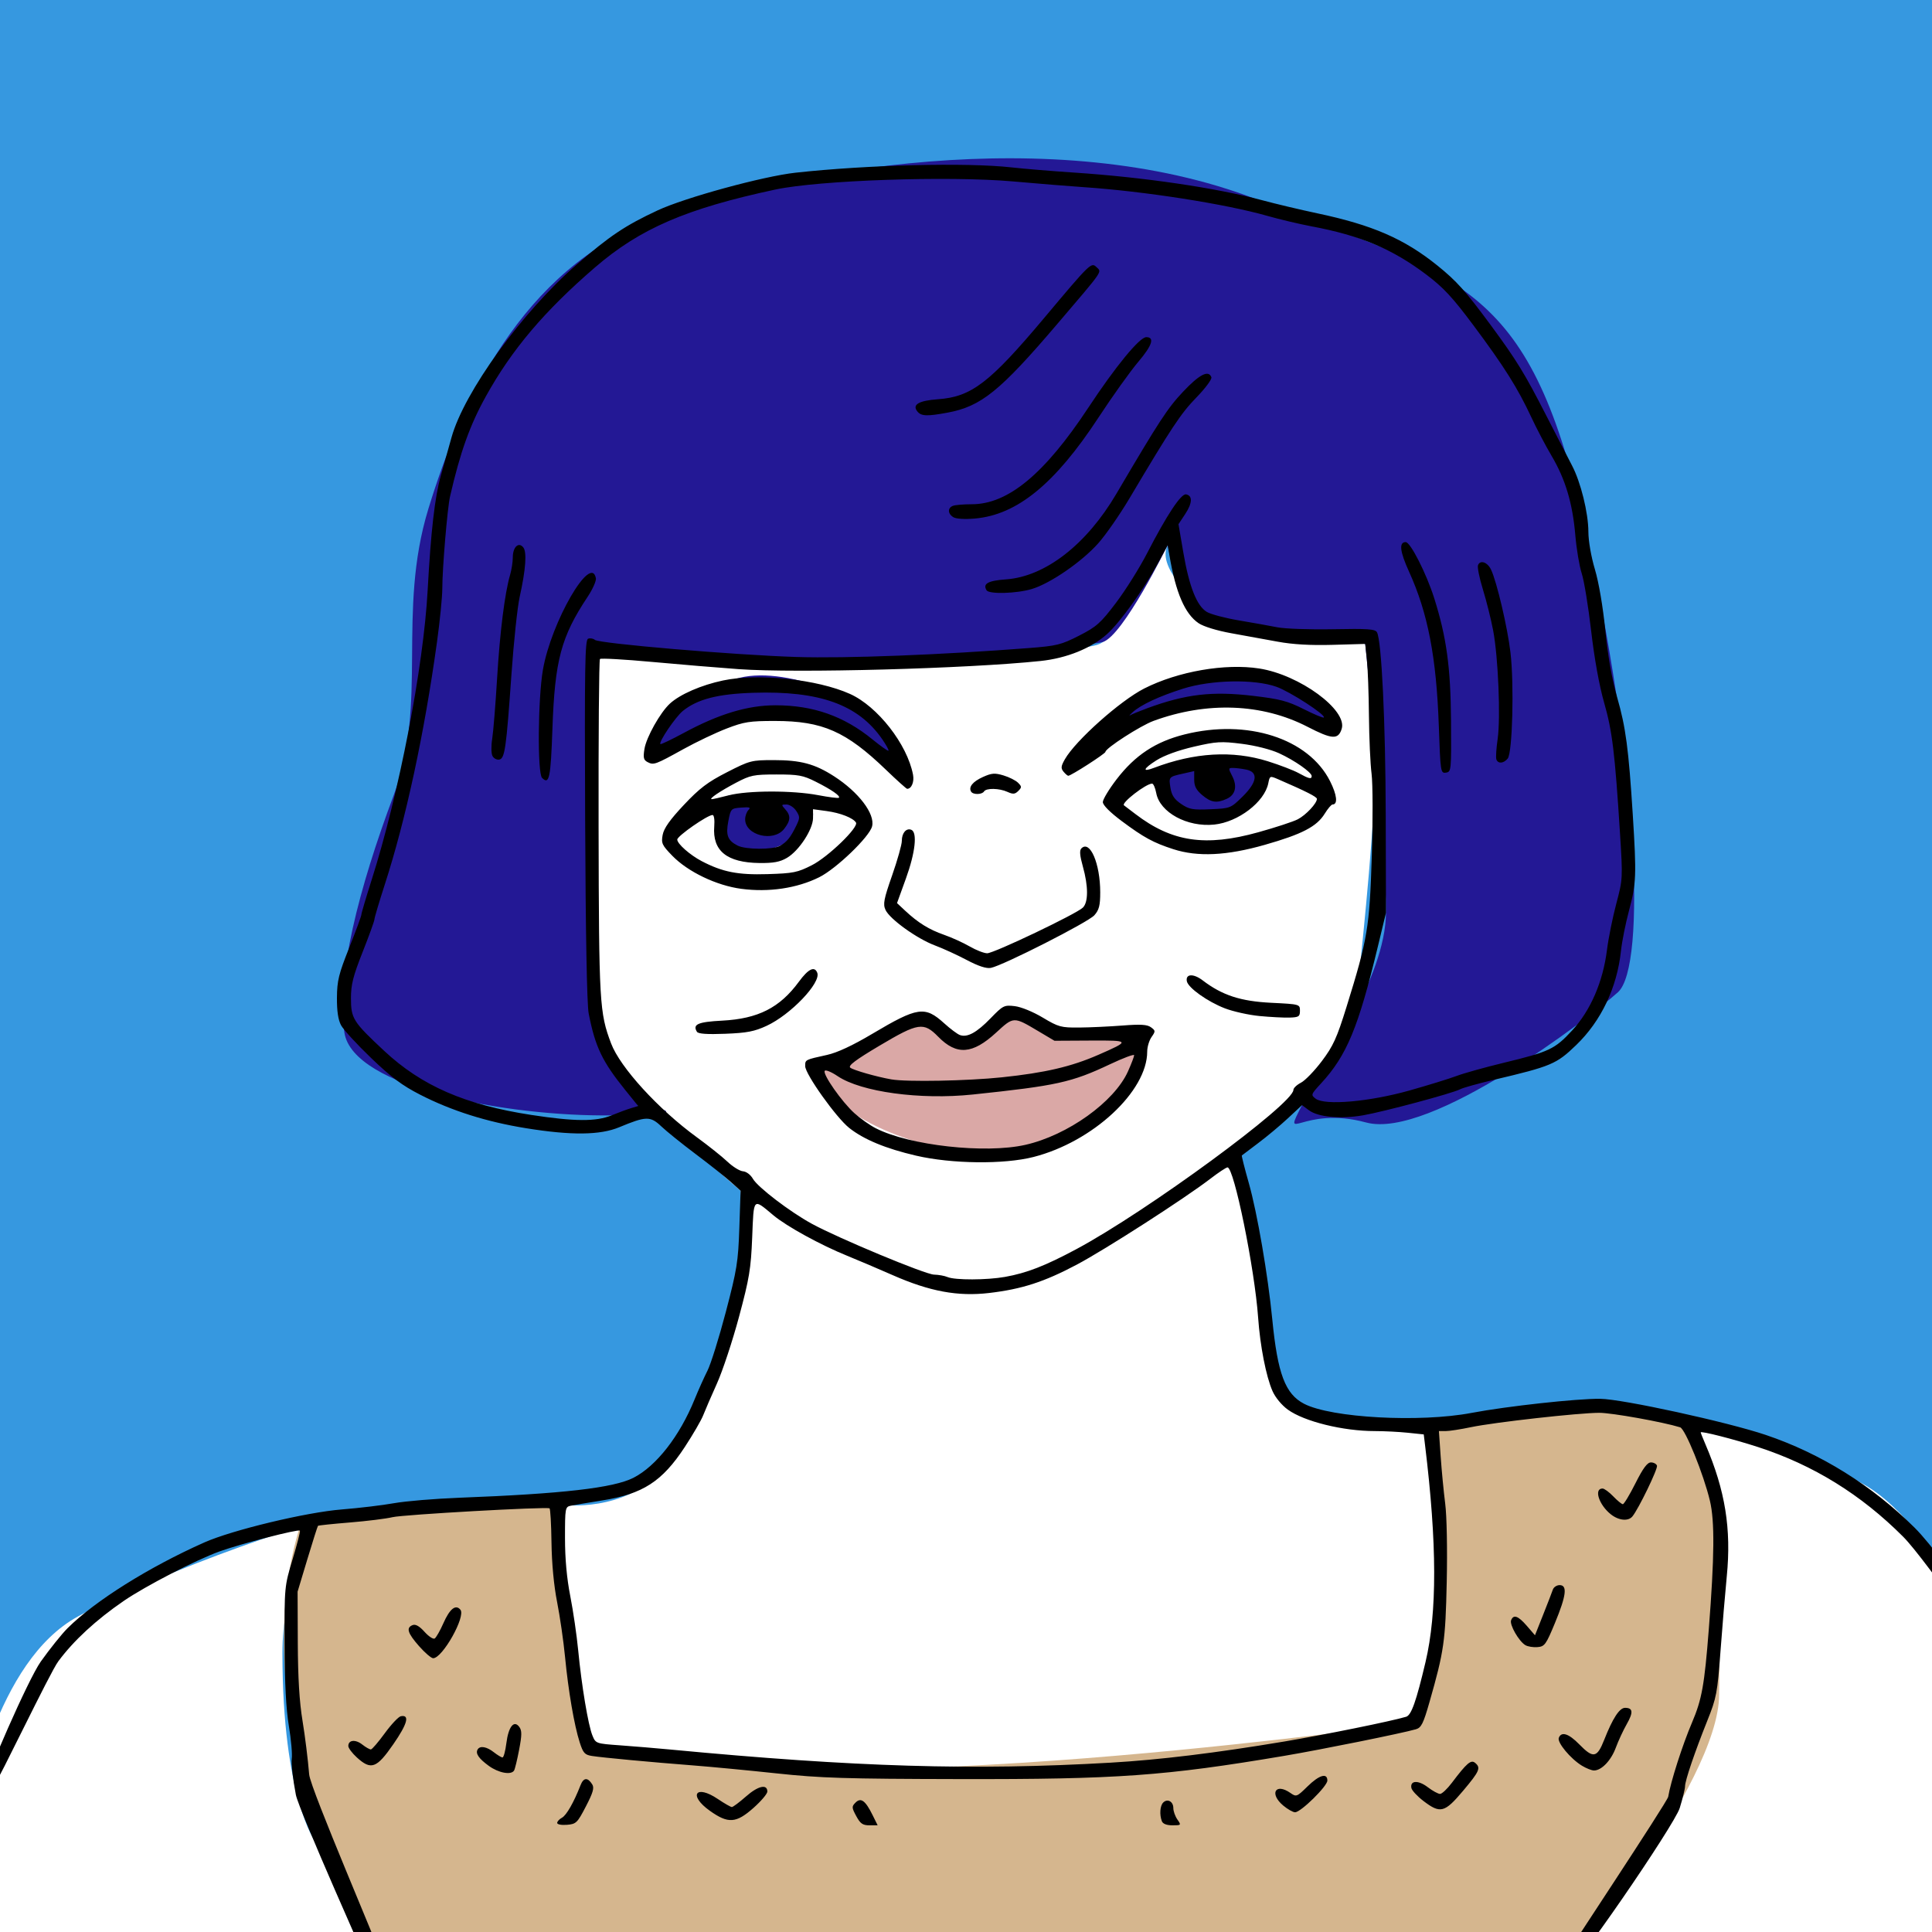 <?xml version="1.0" encoding="UTF-8" standalone="no"?>
<svg
   xmlns:dc="http://purl.org/dc/elements/1.1/"
   xmlns:cc="http://creativecommons.org/ns#"
   xmlns:rdf="http://www.w3.org/1999/02/22-rdf-syntax-ns#"
   xmlns:svg="http://www.w3.org/2000/svg"
   xmlns="http://www.w3.org/2000/svg"
   version="1.1"
   id="svg2"
   width="740"
   height="740"
   viewBox="0 0 740 740">
  <defs
     id="defs6" />
  <rect
     style="fill:#3698e0;fill-opacity:1;stroke:none;stroke-width:37.795;stroke-linecap:square;stroke-miterlimit:4;stroke-dasharray:none;stroke-opacity:1"
     id="rect4557"
     width="801.144"
     height="841.907"
     x="-18.814"
     y="-36.059" />
  <rect
     style="fill:#bdb0d3;fill-opacity:1;stroke:none;stroke-width:37.795;stroke-linecap:square;stroke-miterlimit:4;stroke-dasharray:none;stroke-opacity:1"
     id="rect4500"
     width="89.797"
     height="77.602"
     x="876.625"
     y="44.908" />
  <rect
     style="fill:#afbcd0;fill-opacity:1;stroke:none;stroke-width:37.795;stroke-linecap:square;stroke-miterlimit:4;stroke-dasharray:none;stroke-opacity:1"
     id="rect4500-9"
     width="89.797"
     height="77.602"
     x="876.625"
     y="141.198" />
  <rect
     style="fill:#b5c5a5;fill-opacity:1;stroke:none;stroke-width:37.795;stroke-linecap:square;stroke-miterlimit:4;stroke-dasharray:none;stroke-opacity:1"
     id="rect4500-3"
     width="89.797"
     height="77.602"
     x="876.625"
     y="237.488" />
  <rect
     style="fill:#d8c88e;fill-opacity:1;stroke:none;stroke-width:37.795;stroke-linecap:square;stroke-miterlimit:4;stroke-dasharray:none;stroke-opacity:1"
     id="rect4500-94"
     width="89.797"
     height="77.602"
     x="876.625"
     y="333.777" />
  <rect
     style="fill:#d5b68e;fill-opacity:1;stroke:none;stroke-width:37.795;stroke-linecap:square;stroke-miterlimit:4;stroke-dasharray:none;stroke-opacity:1"
     id="rect4500-8"
     width="89.797"
     height="77.602"
     x="876.625"
     y="430.067" />
  <rect
     style="fill:#daa8a6;fill-opacity:1;stroke:none;stroke-width:37.795;stroke-linecap:square;stroke-miterlimit:4;stroke-dasharray:none;stroke-opacity:1"
     id="rect4500-33"
     width="89.797"
     height="77.602"
     x="876.625"
     y="526.357" />
  <rect
     style="fill:#3698e0;fill-opacity:1;stroke:none;stroke-width:37.795;stroke-linecap:square;stroke-miterlimit:4;stroke-dasharray:none;stroke-opacity:1"
     id="rect4500-33-4"
     width="89.797"
     height="77.602"
     x="876.625"
     y="622.647" />
  <rect
     style="fill:#231895;fill-opacity:1;stroke:none;stroke-width:37.795;stroke-linecap:square;stroke-miterlimit:4;stroke-dasharray:none;stroke-opacity:1"
     id="rect4500-33-4-9"
     width="89.797"
     height="77.602"
     x="876.625"
     y="718.937" />
  <rect
     style="fill:#3698e0;fill-opacity:1;stroke:none;stroke-width:27.32;stroke-linecap:square;stroke-miterlimit:4;stroke-dasharray:none;stroke-opacity:1"
     id="rect4557-3"
     width="418.602"
     height="841.907"
     x="-18.814"
     y="-36.059" />
  <path
     id="path4512"
     d="m 226.154,244.8 1.109,148.552 9.977,17.738 c 0,0 16.629,17.738 22.172,23.281 5.543,5.543 24.248,21.697 24.248,21.697 1.249,19.322 2.358,40.385 -7.619,65.883 -9.977,25.498 -9.977,31.041 -25.498,44.344 -15.52,13.303 -36.584,9.977 -36.584,9.977 -3.326,23.281 12.195,93.122 12.195,93.122 0,0 131.923,12.195 152.987,12.195 21.063,0 149.661,-11.086 162.964,-21.063 8.869,-23.281 14.729,-93.964 9.027,-112.389 -23.439,-0.688 -57.806,-2.905 -61.132,-13.991 -3.326,-11.086 -16.629,-89.797 -16.629,-89.797 13.303,-12.195 45.453,-43.235 45.453,-52.104 0,-8.869 15.924,-129.361 4.082,-145.608 -16.276,-4.053 -51.751,-0.727 -59.512,-9.596 -7.76,-8.869 -20.271,-20.213 -16.142,-28.24 -3.813,0.525 -16.007,34.892 -27.093,38.217 -11.086,3.326 -144.118,18.846 -194.005,-2.217 z"
     style="opacity:1;fill:#ffffff;fill-opacity:1;stroke:none;stroke-width:6;stroke-linecap:butt;stroke-linejoin:miter;stroke-miterlimit:4;stroke-dasharray:none;stroke-dashoffset:0;stroke-opacity:1;paint-order:fill markers stroke" />
  <path
     id="path4514"
     d="m 226.154,244.8 c 0,0 1.109,148.552 1.109,148.552 0,0 17.162,30.277 17.162,30.277 0,0 30.012,3.08 -10.204,3.585 -40.216,0.505 -98.972,-10.581 -102.298,-31.645 -3.326,-21.063 5.543,-55.43 18.846,-90.905 13.303,-35.475 1.109,-69.842 13.303,-109.751 12.195,-39.91 35.475,-92.014 86.471,-110.86 50.996,-18.846 152.987,-37.692 230.589,-7.76 77.602,29.932 104.208,31.041 125.272,123.055 21.063,92.014 24.389,170.724 13.303,180.702 -11.086,9.977 -71.89,56.53 -96.448,49.887 -24.558,-6.643 -32.486,8.887 -24.558,-6.643 7.929,-15.529 31.99,-48.642 32.154,-73.658 0.164,-25.016 -7.949,-103 -7.949,-103 0,0 -45.1,-6.27 -58.403,-9.596 -13.303,-3.326 -17.251,-28.24 -17.251,-28.24 0,0 -17.116,34.892 -24.876,37.109 -7.76,2.217 -115.294,8.869 -139.684,8.869 -24.389,0 -56.539,-9.977 -56.539,-9.977 z"
     style="opacity:1;fill:#231895;fill-opacity:1;stroke:none;stroke-width:6;stroke-linecap:butt;stroke-linejoin:miter;stroke-miterlimit:4;stroke-dasharray:none;stroke-dashoffset:0;stroke-opacity:1;paint-order:fill markers stroke" />
  <path
     id="path4516"
     d="m 251.631,289.941 c 18.814,-6.271 29.788,-21.165 39.195,-18.03 9.407,3.136 26.426,-0.124 36.843,8.231 10.968,8.796 20.328,17.866 20.328,17.866 0,0 -5.042,-12.379 -12.489,-22.962 -2.352,-5.487 -35.275,-21.165 -54.089,-14.894 -18.814,6.271 -30.572,16.462 -29.788,29.788 z"
     style="opacity:1;fill:#231895;fill-opacity:1;stroke:none;stroke-width:6;stroke-linecap:butt;stroke-linejoin:miter;stroke-miterlimit:4;stroke-dasharray:none;stroke-dashoffset:0;stroke-opacity:1;paint-order:fill markers stroke" />
  <path
     id="path4518"
     d="m 416.25,287.197 c 5.487,-11.367 26.653,-22.341 31.356,-24.301 4.703,-1.96 17.638,-9.015 32.924,-4.703 15.286,4.311 29.788,10.975 30.964,18.422 1.176,7.447 -7.055,1.176 -12.934,-1.96 -5.879,-3.136 -18.465,-9.94 -38.803,-6.663 -20.338,3.277 -43.506,19.206 -43.506,19.206 z"
     style="opacity:1;fill:#231895;fill-opacity:1;stroke:none;stroke-width:6;stroke-linecap:butt;stroke-linejoin:miter;stroke-miterlimit:4;stroke-dasharray:none;stroke-dashoffset:0;stroke-opacity:1;paint-order:fill markers stroke" />
  <path
     id="path4520"
     d="m 279.068,304.636 c -1.364,10.006 -5.244,15.549 -1.364,18.875 3.88,3.326 11.55,4.249 21.018,0.462 9.468,-3.788 17.009,-12.344 9.913,-15.964 -7.096,-3.621 -29.567,-3.372 -29.567,-3.372 z"
     style="opacity:1;fill:#231895;fill-opacity:1;stroke:none;stroke-width:6;stroke-linecap:butt;stroke-linejoin:miter;stroke-miterlimit:4;stroke-dasharray:none;stroke-dashoffset:0;stroke-opacity:1;paint-order:fill markers stroke" />
  <path
     id="path4520-2"
     d="m 446.239,294.876 c -1.364,10.006 1.131,10.283 5.011,13.609 3.88,3.326 11.55,4.249 21.018,0.462 9.468,-3.788 17.009,-12.344 9.913,-15.964 -7.096,-3.621 -35.942,1.894 -35.942,1.894 z"
     style="opacity:1;fill:#231895;fill-opacity:1;stroke:none;stroke-width:6;stroke-linecap:butt;stroke-linejoin:miter;stroke-miterlimit:4;stroke-dasharray:none;stroke-dashoffset:0;stroke-opacity:1;paint-order:fill markers stroke" />
  <path
     id="path4537"
     d="m 311.992,409.093 c 10.191,-3.919 32.924,-17.246 37.627,-18.03 4.703,-0.784 19.206,7.839 19.206,7.839 0,0 15.678,-12.15 17.246,-12.15 1.568,0 13.326,7.055 15.286,7.839 1.96,0.784 37.627,3.528 37.627,3.528 0,0 -4.311,16.854 -9.015,22.733 -4.703,5.879 -23.125,21.557 -49.778,21.165 -26.653,-0.392 -62.32,-13.718 -68.199,-32.924 z"
     style="opacity:1;fill:#daa8a6;fill-opacity:1;stroke:none;stroke-width:6;stroke-linecap:butt;stroke-linejoin:miter;stroke-miterlimit:4;stroke-dasharray:none;stroke-dashoffset:0;stroke-opacity:1;paint-order:fill markers stroke" />
  <path
     id="path4539"
     d="m -17.246,711.678 c 6.271,-21.949 15.678,-75.254 47.034,-92.5 31.356,-17.246 98.771,-40.763 106.61,-39.195 7.839,1.568 -28.22,3.136 -28.22,53.305 0,55.052 12.542,72.119 12.542,72.119 l 28.22,54.873 -158.347,-3.136 z"
     style="opacity:1;fill:#ffffff;fill-opacity:1;stroke:none;stroke-width:6;stroke-linecap:butt;stroke-linejoin:miter;stroke-miterlimit:4;stroke-dasharray:none;stroke-dashoffset:0;stroke-opacity:1;paint-order:fill markers stroke" />
  <path
     id="path4539-3"
     d="m 776.059,671.736 c -6.271,-21.949 -31.356,-86.229 -62.712,-103.475 -31.356,-17.246 -75.254,-29.788 -83.093,-28.22 -7.839,1.568 28.22,3.136 28.22,53.305 0,55.052 -12.542,72.119 -12.542,72.119 l -42.331,89.364 174.025,-1.568 z"
     style="opacity:1;fill:#ffffff;fill-opacity:1;stroke:none;stroke-width:6;stroke-linecap:butt;stroke-linejoin:miter;stroke-miterlimit:4;stroke-dasharray:none;stroke-dashoffset:0;stroke-opacity:1;paint-order:fill markers stroke" />
  <path
     id="path4556"
     d="m 116.017,581.551 c -4.703,12.542 -9.407,36.059 -6.271,65.847 3.136,29.788 32.924,108.558 32.924,108.558 l 453.821,1.109 c 0,0 61.984,-73.608 61.984,-108.099 0,-34.492 4.703,-92.5 -10.975,-101.907 -15.678,-9.407 -92.5,-7.839 -98.771,1.568 3.136,18.814 6.271,105.042 -6.271,111.314 -28.22,3.136 -237.544,32.812 -318.263,7.839 -4.703,-14.11 -10.975,-92.5 -10.975,-92.5 z"
     style="opacity:1;fill:#d5b68e;fill-opacity:1;stroke:none;stroke-width:6;stroke-linecap:butt;stroke-linejoin:miter;stroke-miterlimit:4;stroke-dasharray:none;stroke-dashoffset:0;stroke-opacity:1;paint-order:fill markers stroke" />
  <path
     id="path4510"
     d="m 142.013,755.225 c 0,-0.247 -27.542,-61.838 -28.686,-67.766 -1.144,-5.928 -1.858,-12.139 -1.588,-13.801 0.271,-1.662 -0.22,-7.297 -1.09,-12.522 -1.087,-6.526 -1.604,-16.387 -1.649,-31.5 -0.066,-21.903 -0.052,-22.046 3.095,-32.492 1.739,-5.771 2.989,-10.665 2.779,-10.875 -0.661,-0.661 -22.608,5.019 -30.83,7.979 -8.906,3.207 -28.398,13.278 -36.636,18.93 -10.634,7.296 -19.164,15.168 -25.077,23.143 -3.285,4.43 -22.822,45.549 -24.733,47.782 l -3.475,4.06 v -3.669 c 0,-2.894 16.601,-41.187 21.511,-48.097 3.424,-4.819 8.036,-10.565 10.25,-12.77 10.488,-10.448 31.153,-23.403 52.375,-32.836 10.713,-4.762 39.001,-11.554 52.65,-12.641 6.6,-0.526 15.6,-1.602 20,-2.393 4.4,-0.79 15.65,-1.73 25,-2.088 39.546,-1.515 59.092,-3.754 66.706,-7.638 8.731,-4.454 17.706,-15.952 23.41,-29.989 1.431,-3.521 3.657,-8.485 4.947,-11.031 1.29,-2.546 4.457,-12.672 7.038,-22.502 4.258,-16.218 4.736,-19.195 5.172,-32.157 l 0.48,-14.284 -3.877,-3.468 c -2.132,-1.908 -8.152,-6.679 -13.377,-10.604 -5.225,-3.925 -11.141,-8.695 -13.147,-10.6 -4.162,-3.954 -5.829,-3.917 -16.073,0.355 -7.349,3.065 -18.38,3.177 -35.78,0.364 -15.085,-2.439 -28.437,-6.665 -40.423,-12.796 -6.958,-3.559 -11.104,-6.657 -18.825,-14.068 -5.446,-5.227 -10.634,-10.879 -11.53,-12.559 -1.108,-2.079 -1.611,-5.453 -1.573,-10.555 0.048,-6.513 0.667,-9.035 4.703,-19.162 2.556,-6.414 4.648,-12.094 4.648,-12.623 0,-0.528 1.774,-6.53 3.941,-13.338 10.447,-32.81 19.845,-81.387 21.451,-110.877 1.237,-22.718 2.742,-35.806 5.06,-44 1.323,-4.675 3.148,-11.2 4.056,-14.5 4.791,-17.405 27.061,-48.17 48.052,-66.382 12.602,-10.934 18.476,-14.863 30.887,-20.661 10.489,-4.9 40.38,-13.071 52.85,-14.447 27.321,-3.015 65.661,-3.958 82.703,-2.035 4.675,0.528 15.475,1.423 24,1.99 26.633,1.77 54.539,5.87 72,10.578 5.225,1.409 14.709,3.663 21.075,5.009 21.187,4.481 33.345,9.762 46.066,20.009 7.395,5.957 10.819,9.785 20.517,22.939 9.796,13.286 12.983,18.479 21.176,34.5 4.079,7.975 8.516,16.585 9.86,19.134 3.357,6.363 6.267,18.139 6.288,25.44 0.01,3.523 1.058,9.551 2.495,14.353 1.49,4.979 3.083,14.317 3.995,23.426 1,9.985 2.547,18.725 4.54,25.647 3.283,11.406 4.386,19.703 5.978,45 1.452,23.069 1.327,26.313 -1.41,36.5 -1.33,4.95 -2.728,11.925 -3.108,15.5 -1.497,14.106 -7.576,26.909 -17.165,36.147 -7.599,7.322 -9.456,8.104 -31.681,13.349 -5.981,1.412 -11.736,3.028 -12.79,3.592 -2.844,1.522 -29.287,8.611 -37.22,9.978 -8.578,1.478 -17.117,0.679 -20.65,-1.933 l -2.671,-1.974 -5.397,5.029 c -2.969,2.766 -8.097,7.048 -11.397,9.515 -3.3,2.468 -6.115,4.596 -6.255,4.731 -0.14,0.134 1.072,4.929 2.694,10.656 3.206,11.319 7.305,35.143 8.964,52.1 2.041,20.863 4.965,28.623 12.197,32.362 10.45,5.404 44.328,7.249 64.1,3.491 13.431,-2.553 40.416,-5.512 49.301,-5.406 8.519,0.101 48.586,8.841 63.398,13.83 21.053,7.09 40.726,19.347 57.032,35.534 12.208,12.119 44.569,60.375 44.145,67.509 l -0.306,5.154 -4.465,-8.295 c -3.495,-6.494 -35.129,-52.267 -43.769,-60.918 -16.155,-16.177 -34.38,-27.44 -55.535,-34.322 -9.312,-3.029 -22,-6.271 -22,-5.622 0,0.181 0.839,2.286 1.864,4.678 7.537,17.582 9.909,32.312 8.124,50.44 -0.624,6.333 -1.707,19.246 -2.408,28.696 -1.189,16.035 -1.525,17.808 -5.038,26.584 -4.856,12.128 -8.542,22.988 -8.542,25.167 0,0.946 -0.918,4.692 -2.04,8.325 -1.983,6.421 -41.721,64.614 -44.979,64.614 h -3.352 l 1.883,-3.694 c 1.036,-2.032 41.728,-63.303 42.042,-65.258 0.912,-5.672 5.47,-19.875 9.134,-28.466 3.748,-8.787 4.75,-14.357 6.404,-35.59 2.183,-28.016 2.301,-41.484 0.431,-49.33 -2.432,-10.207 -9.449,-27.514 -11.4,-28.118 -6.599,-2.043 -26.157,-5.552 -30.944,-5.552 -7.833,0 -40.301,3.632 -49.198,5.504 -3.912,0.823 -8.269,1.496 -9.684,1.496 h -2.572 l 0.675,9.75 c 0.371,5.362 1.152,13.475 1.734,18.027 0.611,4.774 0.859,17.472 0.586,30 -0.497,22.743 -1.04,26.533 -6.585,45.946 -2.378,8.324 -3.153,9.881 -5.214,10.48 -5.331,1.547 -36.308,7.805 -50.421,10.186 -45.669,7.705 -64.076,9.02 -124.5,8.9 -43.844,-0.087 -53.07,-0.375 -70,-2.188 -10.725,-1.148 -25.125,-2.522 -32,-3.053 -15.983,-1.235 -34.592,-2.974 -38.68,-3.614 -2.766,-0.433 -3.377,-1.113 -4.693,-5.216 -2.102,-6.555 -4.357,-19.698 -5.613,-32.718 -0.584,-6.05 -1.952,-15.5 -3.039,-21 -1.241,-6.272 -2.044,-14.772 -2.154,-22.801 -0.097,-7.041 -0.433,-12.939 -0.748,-13.108 -1.274,-0.684 -56.036,2.396 -60.144,3.382 -2.435,0.585 -9.784,1.499 -16.331,2.032 -6.547,0.533 -12.044,1.109 -12.215,1.28 -0.171,0.171 -1.998,5.915 -4.061,12.763 l -3.75,12.452 0.078,19.5 c 0.054,13.489 0.613,22.737 1.815,30 0.955,5.775 2.098,15.002 2.539,20.504 0.441,5.502 27.728,68.678 28.12,71.289 0.695,4.633 0.649,4.746 -1.902,4.746 -1.437,0 -2.614,-0.202 -2.614,-0.449 z m 283.394,-80.084 c 18.726,-1.083 40.277,-3.708 66.5,-8.102 15.424,-2.584 41.214,-7.824 46.685,-9.485 1.985,-0.603 3.853,-5.879 7.407,-20.918 4.487,-18.986 4.432,-45.346 -0.172,-83.112 l -0.501,-4.112 -6.106,-0.638 c -3.358,-0.351 -9.051,-0.638 -12.649,-0.638 -12.164,0 -27.028,-3.67 -33.319,-8.228 -2.332,-1.689 -4.788,-4.665 -5.852,-7.091 -2.468,-5.624 -4.738,-17.23 -5.513,-28.181 -1.331,-18.8 -9.223,-57.5 -11.726,-57.5 -0.497,0 -3.458,1.96 -6.579,4.356 -9.914,7.61 -40.287,27.14 -51.174,32.906 -12.494,6.616 -20.994,9.366 -33.52,10.843 -11.983,1.413 -22.769,-0.579 -36.95,-6.824 -5.516,-2.429 -13.405,-5.786 -17.53,-7.459 -10.115,-4.102 -23.101,-11.228 -28.153,-15.449 -7.931,-6.626 -7.523,-7.048 -8.148,8.41 -0.489,12.09 -1.089,15.704 -5.051,30.46 -2.473,9.209 -6.269,20.684 -8.437,25.5 -2.167,4.816 -4.544,10.311 -5.282,12.211 -0.738,1.9 -3.929,7.395 -7.092,12.213 -8.63,13.143 -16.046,17.936 -31.56,20.398 -5.378,0.853 -10.79,1.759 -12.027,2.013 -2.182,0.447 -2.25,0.822 -2.25,12.407 0,7.93 0.68,15.403 2.022,22.231 1.112,5.657 2.477,15.01 3.033,20.785 1.3,13.504 3.831,28.646 5.448,32.598 1.258,3.074 1.34,3.103 10.633,3.769 5.151,0.369 13.865,1.098 19.365,1.62 70.815,6.718 115.871,8.06 168.5,5.017 z m -40.434,-186.066 c 8.32,-1.488 15.312,-4.208 27.284,-10.616 26.989,-14.445 83.15,-55.656 83.15,-61.016 0,-0.691 1.306,-1.931 2.901,-2.756 1.596,-0.825 5.196,-4.549 8,-8.276 4.347,-5.777 5.739,-8.838 9.446,-20.775 8.096,-26.069 8.803,-30.291 9.674,-57.754 0.431,-13.615 0.393,-27.79 -0.086,-31.5 -0.478,-3.71 -0.933,-13.721 -1.011,-22.246 -0.078,-8.525 -0.43,-18.2 -0.783,-21.5 l -0.641,-6 -12.5,0.355 c -8.462,0.241 -15.246,-0.149 -21,-1.207 -4.675,-0.859 -12.685,-2.317 -17.801,-3.239 -5.502,-0.992 -10.608,-2.557 -12.5,-3.832 -5.272,-3.551 -8.786,-11.713 -11.193,-25.995 l -0.66,-3.918 -4.015,7.418 c -5.215,9.635 -14.235,22.146 -19.196,26.629 -6.048,5.464 -15.466,9.277 -25.515,10.33 -28.077,2.943 -93.526,4.71 -115.62,3.122 -7.7,-0.553 -22.653,-1.801 -33.229,-2.773 -10.576,-0.972 -19.524,-1.472 -19.884,-1.111 -0.36,0.36 -0.596,29.489 -0.523,64.731 0.138,67.153 0.345,70.725 4.779,82.49 3.467,9.199 18.14,25.261 32.857,35.967 4.4,3.201 9.67,7.404 11.71,9.341 2.041,1.936 4.724,3.596 5.963,3.687 1.286,0.095 2.912,1.322 3.79,2.861 1.84,3.226 14.178,12.652 22.537,17.219 10.165,5.553 43.477,19.422 46.83,19.496 1.744,0.039 4.07,0.457 5.17,0.93 2.845,1.223 15.077,1.189 22.066,-0.061 z m -34.091,-46.434 c -11.63,-2.704 -20.008,-6.174 -25.604,-10.606 -4.988,-3.95 -16.872,-20.627 -16.872,-23.676 0,-2.492 -0.139,-2.421 8.405,-4.31 3.882,-0.858 9.773,-3.604 17.195,-8.013 17.552,-10.427 20.228,-10.816 27.71,-4.03 2.305,2.091 4.982,4.088 5.95,4.438 2.848,1.031 6.435,-0.927 11.753,-6.417 4.757,-4.91 5.189,-5.127 9.239,-4.652 2.438,0.286 7.012,2.153 10.732,4.38 6.043,3.618 6.994,3.877 14,3.817 4.134,-0.036 11.581,-0.382 16.549,-0.769 6.962,-0.543 9.463,-0.39 10.909,0.668 1.766,1.292 1.779,1.513 0.218,3.742 -0.913,1.303 -1.659,3.804 -1.659,5.558 0,15.237 -20.859,34.576 -43.555,40.381 -11.289,2.887 -31.335,2.66 -44.969,-0.509 z m 41.827,-4.132 c 16.23,-3.668 34.102,-16.459 39.335,-28.152 1.299,-2.903 2.362,-5.687 2.362,-6.187 0,-0.499 -4.162,1.059 -9.25,3.464 -14.727,6.961 -20.394,8.211 -52.56,11.59 -20.138,2.116 -42.773,-0.967 -51.791,-7.053 -2.39,-1.613 -4.604,-2.514 -4.921,-2.001 -0.823,1.332 6.57,11.873 11.369,16.207 2.235,2.019 5.92,4.618 8.189,5.776 12.962,6.613 41.912,9.825 57.267,6.355 z m -8.915,-25.878 c 16.475,-1.73 26.517,-4.069 36.836,-8.581 12.435,-5.437 12.359,-5.576 -3.009,-5.49 l -13.734,0.076 -6.152,-3.654 c -9.57,-5.685 -9.429,-5.689 -16.209,0.543 -9.047,8.317 -15.125,8.748 -22.159,1.573 -5.606,-5.719 -7.63,-5.41 -22.503,3.426 -9.142,5.432 -12.107,7.659 -11.197,8.411 1.159,0.958 10.132,3.52 15.737,4.495 5.915,1.028 29.17,0.59 42.388,-0.798 z m -116.85,-17.434 c -1.76,-2.847 0.353,-3.783 9.64,-4.268 13.787,-0.721 22.081,-4.927 29.412,-14.915 3.625,-4.938 6.008,-6.09 7.039,-3.403 1.47,3.832 -10.215,16.058 -19.41,20.308 -4.686,2.166 -7.546,2.715 -15.842,3.039 -6.97,0.272 -10.346,0.035 -10.839,-0.761 z m 215.462,-6.037 c -4.125,-0.396 -10.102,-1.726 -13.282,-2.955 -6.625,-2.562 -14.054,-7.861 -14.537,-10.369 -0.551,-2.86 2.525,-3.026 6.063,-0.328 7.482,5.707 14.502,8.002 26.257,8.584 10.921,0.54 11,0.562 11,3.044 0,2.23 -0.432,2.513 -4,2.622 -2.2,0.067 -7.375,-0.202 -11.5,-0.598 z m -112.1,-21.447 c -3.63,-1.921 -9.131,-4.44 -12.225,-5.597 -6.864,-2.568 -17.31,-10.084 -18.917,-13.61 -1.014,-2.225 -0.656,-4.084 2.543,-13.229 2.047,-5.852 3.717,-11.788 3.711,-13.19 -0.014,-3.012 1.674,-5.008 3.61,-4.265 2.412,0.926 1.562,8.706 -2.037,18.651 l -3.415,9.435 3.165,2.956 c 4.916,4.59 9.124,7.192 14.877,9.199 2.909,1.015 7.314,3.016 9.789,4.447 2.475,1.431 5.49,2.608 6.7,2.614 2.582,0.014 34.288,-15.119 36.672,-17.503 2.104,-2.104 2.096,-8.182 -0.019,-15.722 -1.179,-4.201 -1.34,-6.176 -0.567,-6.948 3.299,-3.299 7.214,5.826 7.214,16.812 0,5.073 -0.427,6.747 -2.25,8.81 -2.346,2.656 -35.137,19.321 -39.658,20.155 -1.728,0.319 -4.791,-0.686 -9.191,-3.015 z m -86.4,-27.275 c -9.469,-1.259 -20.413,-6.501 -26.377,-12.634 -3.98,-4.093 -4.317,-4.822 -3.713,-8.041 0.475,-2.53 2.782,-5.791 8.09,-11.433 6.041,-6.422 9.121,-8.76 16.523,-12.543 8.784,-4.49 9.401,-4.65 17.878,-4.65 10.388,0 15.769,1.44 23.15,6.194 9.441,6.081 15.766,14.411 14.568,19.185 -1.007,4.011 -13.728,16.248 -20.264,19.493 -8.519,4.229 -19.316,5.831 -29.855,4.429 z m 27.073,-9.055 c 6.255,-3.189 17.985,-14.535 16.878,-16.326 -1.098,-1.776 -5.97,-3.689 -11.201,-4.397 l -5.25,-0.711 v 3.355 c 0,4.36 -5.381,12.586 -10,15.286 -2.676,1.564 -5.149,2.027 -10.5,1.965 -12.508,-0.146 -18.08,-4.66 -17.334,-14.044 0.2,-2.509 -0.082,-4.365 -0.659,-4.353 -2.001,0.042 -13.507,8.061 -13.507,9.414 0,1.619 4.88,5.927 9.37,8.272 7.951,4.153 13.826,5.315 25.13,4.97 9.97,-0.304 11.569,-0.626 17.073,-3.432 z m -12.257,-7.409 c 2.592,-1.38 4.054,-3.176 6.227,-7.647 1.475,-3.034 1.476,-3.514 0.01,-5.75 -0.879,-1.342 -2.558,-2.44 -3.73,-2.44 -2.002,0 -2.031,0.111 -0.477,1.829 2.194,2.424 2.087,4.352 -0.418,7.536 -4.066,5.169 -14.927,2.474 -14.927,-3.704 0,-1.244 0.562,-2.831 1.25,-3.528 1.007,-1.02 0.471,-1.205 -2.75,-0.95 -3.922,0.311 -4.018,0.411 -4.935,5.161 -1.046,5.419 -0.292,7.423 3.534,9.391 3.047,1.567 13.345,1.631 16.218,0.101 z m -19.654,-19.337 c 7.336,-1.911 24.489,-1.946 34.326,-0.07 4.118,0.785 7.685,1.23 7.927,0.988 0.678,-0.678 -2.859,-3.122 -8.915,-6.16 -4.853,-2.435 -6.617,-2.758 -15,-2.753 -8.727,0.006 -9.988,0.264 -15.5,3.169 -6.111,3.221 -10.565,6.235 -9.299,6.293 0.386,0.018 3.293,-0.643 6.46,-1.468 z m 170.339,20.618 c -7.611,-2.456 -11.358,-4.497 -19.75,-10.757 -4.491,-3.35 -7.25,-6.12 -7.25,-7.28 0,-1.029 2.37,-4.956 5.268,-8.726 7.107,-9.248 14.915,-14.403 26.046,-17.194 23.992,-6.017 47.443,1.51 55.708,17.882 2.684,5.317 3.071,8.957 0.953,8.957 -0.446,0 -1.787,1.579 -2.98,3.509 -3.064,4.958 -8.643,7.86 -22.953,11.939 -14.598,4.162 -25.682,4.69 -35.041,1.669 z m 32.5,-6.47 c 6.6,-1.834 13.423,-4.071 15.162,-4.971 3.118,-1.613 7.338,-6.113 7.338,-7.824 0,-0.778 -4.176,-2.893 -14.771,-7.481 -3.235,-1.401 -3.277,-1.384 -3.855,1.505 -1.433,7.166 -11.51,14.868 -20.691,15.816 -10.339,1.067 -20.832,-4.633 -22.228,-12.075 -0.373,-1.99 -1.088,-3.618 -1.587,-3.618 -2.344,0 -11.975,7.456 -10.761,8.331 0.216,0.156 2.192,1.658 4.393,3.339 13.997,10.694 26.791,12.593 47,6.977 z m -6.037,-13.611 c 5.698,-5.592 6.221,-9.449 1.412,-10.411 -1.719,-0.344 -3.98,-0.625 -5.026,-0.625 -1.805,0 -1.819,0.157 -0.294,3.108 2.024,3.913 1.238,7.21 -2.079,8.721 -3.864,1.761 -6.007,1.438 -9.4,-1.417 -2.293,-1.929 -3.077,-3.431 -3.077,-5.894 v -3.305 l -4.163,0.935 c -5.619,1.262 -5.618,1.262 -4.924,5.535 0.457,2.809 1.487,4.348 4.098,6.119 3.068,2.081 4.417,2.325 11.201,2.026 7.613,-0.335 7.772,-0.398 12.25,-4.792 z m 26.537,-7.917 c 0,-1.427 -6.601,-6.047 -12.493,-8.744 -3.201,-1.466 -9.108,-2.961 -14.265,-3.612 -7.942,-1.002 -9.738,-0.895 -18.392,1.105 -5.97,1.38 -11.383,3.352 -14.336,5.225 -5.088,3.227 -5.564,4.637 -0.976,2.892 15.562,-5.917 30.148,-6.768 43.645,-2.546 4.575,1.431 9.892,3.473 11.817,4.539 3.933,2.177 5,2.421 5,1.14 z m -130.444,5.972 c -1.086,-1.757 0.6,-3.857 4.512,-5.621 3.354,-1.513 4.545,-1.603 7.896,-0.599 2.171,0.65 4.674,1.91 5.563,2.799 1.453,1.453 1.461,1.771 0.082,3.151 -1.253,1.253 -2.009,1.318 -4.119,0.357 -3.158,-1.439 -8.149,-1.537 -8.99,-0.177 -0.772,1.25 -4.189,1.312 -4.944,0.09 z m -32.588,-8.353 c -15.323,-14.756 -24.308,-18.717 -42.49,-18.729 -9.79,-0.007 -11.87,0.318 -18.598,2.909 -4.167,1.604 -11.581,5.135 -16.477,7.846 -10.835,5.999 -11.425,6.213 -13.764,5.007 -1.541,-0.795 -1.75,-1.666 -1.208,-5.053 0.714,-4.467 6.044,-13.963 9.743,-17.358 3.892,-3.573 12.019,-7.108 20.387,-8.869 13.506,-2.841 36.104,-0.445 48.57,5.149 10.6,4.757 21.97,19.322 24.175,30.966 0.52,2.749 -0.59,5.405 -2.254,5.391 -0.302,-0.003 -3.94,-3.269 -8.082,-7.258 z m -1.521,-11.814 c -9.153,-13.208 -23.993,-18.529 -49.384,-17.709 -13.586,0.439 -21.364,2.449 -26.937,6.96 -2.781,2.251 -9.343,11.941 -8.594,12.691 0.203,0.203 4.247,-1.727 8.987,-4.289 13.412,-7.252 24.454,-10.576 35.132,-10.576 14.385,0 26.173,4.148 37.069,13.043 3.179,2.595 5.959,4.555 6.178,4.356 0.219,-0.2 -0.884,-2.214 -2.451,-4.476 z m 69.499,12.511 c -1.079,-1.3 -0.992,-2.106 0.512,-4.75 4.09,-7.188 21.219,-22.46 30.421,-27.123 12.934,-6.554 30.963,-9.684 44.042,-7.646 15.432,2.405 33.856,15.91 31.562,23.136 -1.329,4.189 -3.676,4.046 -13.048,-0.796 -17.382,-8.979 -38.537,-9.791 -59.04,-2.266 -4.977,1.827 -18.396,10.477 -18.396,11.858 0,0.673 -13.186,9.153 -14.233,9.153 -0.287,0 -1.107,-0.705 -1.822,-1.566 z m 32.066,-24.301 c 14.76,-5.425 24.859,-6.604 40.592,-4.74 10.302,1.221 13.183,1.978 19.352,5.085 3.987,2.008 7.448,3.451 7.692,3.207 0.928,-0.928 -13.03,-9.97 -18.193,-11.785 -8.529,-2.998 -24.915,-2.668 -35.654,0.717 -9.162,2.888 -16.238,6.188 -19.358,9.028 -1.121,1.02 -1.561,1.551 -0.978,1.18 0.583,-0.371 3.529,-1.583 6.547,-2.692 z m -205.197,155.945 c 2.577,-1.057 5.927,-2.296 7.445,-2.753 l 2.759,-0.832 -4.845,-5.997 c -8.936,-11.061 -11.625,-16.682 -14.111,-29.497 -0.673,-3.471 -1.171,-30.848 -1.351,-74.225 -0.242,-58.471 -0.073,-68.806 1.129,-69.267 0.777,-0.298 1.948,-0.098 2.602,0.445 1.708,1.417 53.443,5.805 77.243,6.552 18.969,0.595 55.374,-0.81 89.262,-3.445 10.407,-0.809 12.131,-1.239 18.959,-4.725 6.695,-3.418 8.231,-4.786 14.138,-12.584 3.645,-4.812 9.007,-13.362 11.916,-19 7.593,-14.714 13.015,-22.902 14.925,-22.534 2.556,0.492 2.428,3.353 -0.338,7.533 l -2.573,3.888 1.871,10.932 c 2.228,13.02 5.165,20.416 9.009,22.686 1.525,0.901 7.019,2.353 12.209,3.227 5.19,0.874 11.839,2.065 14.775,2.645 2.936,0.581 12.537,0.914 21.336,0.742 13.277,-0.26 16.137,-0.063 16.818,1.158 1.778,3.19 3.273,34.292 3.362,69.972 l 0.094,37.5 -3.133,13 c -7.474,31.015 -11.885,41.631 -21.753,52.352 -3.894,4.231 -3.951,4.393 -2.034,5.838 3.538,2.669 20.652,1.166 35.971,-3.158 7.15,-2.018 15.25,-4.518 18,-5.556 2.75,-1.038 10.823,-3.295 17.941,-5.016 17.612,-4.259 19.639,-5.214 26.288,-12.383 7.058,-7.611 11.833,-18.637 13.367,-30.867 0.56,-4.469 2.16,-12.42 3.554,-17.668 2.504,-9.424 2.521,-9.759 1.43,-27.042 -1.945,-30.804 -2.952,-39.1 -6.072,-49.994 -1.87,-6.53 -3.749,-16.919 -4.974,-27.5 -1.083,-9.353 -2.706,-19.256 -3.607,-22.006 -0.901,-2.75 -2.007,-9.339 -2.458,-14.643 -1.037,-12.205 -3.803,-21.464 -9.069,-30.357 -2.28,-3.85 -5.821,-10.6 -7.87,-15 -5.121,-10.998 -10.372,-19.328 -22.05,-34.98 -8.044,-10.781 -11.547,-14.553 -18.105,-19.495 -13.076,-9.853 -25.165,-14.933 -43.948,-18.468 -4.634,-0.872 -12.251,-2.677 -16.926,-4.012 -16.037,-4.577 -47.289,-9.456 -70.5,-11.008 -4.95,-0.331 -17.086,-1.316 -26.968,-2.189 -24.558,-2.17 -74.279,-0.463 -91.031,3.125 -34.066,7.296 -51.766,14.939 -69,29.798 -19.405,16.73 -31.866,31.449 -41.814,49.394 -6.152,11.097 -9.811,21.318 -13.724,38.333 -1.019,4.432 -2.973,27.654 -2.966,35.258 0,3.167 -0.913,12.392 -2.034,20.5 -4.868,35.19 -11.91,67.898 -20.012,92.95 -2.171,6.714 -3.948,12.692 -3.948,13.284 0,0.592 -2.025,6.197 -4.5,12.455 -3.67,9.279 -4.499,12.547 -4.493,17.716 0.01,7.838 0.752,9.021 12.686,20.17 14.377,13.431 31.005,20.68 56.37,24.574 16.624,2.552 24.837,2.598 30.752,0.173 z m -26.602,-129.266 c -1.819,-1.819 -1.59,-30.378 0.332,-41.432 3.186,-18.323 18.43,-44.659 20.283,-35.04 0.193,1 -1.218,4.18 -3.135,7.066 -10.195,15.355 -12.59,24.307 -13.51,50.511 -0.67,19.075 -1.212,21.652 -3.97,18.894 z m 343.469,-20.014 c -0.913,-26.185 -4.187,-43.14 -11.385,-58.947 -3.546,-7.788 -3.949,-11.351 -1.283,-11.351 1.807,0 7.946,12.087 10.91,21.478 4.72,14.954 6.293,26.446 6.439,47.022 0.135,19.069 0.091,19.507 -1.952,19.799 -2.035,0.291 -2.107,-0.18 -2.728,-18 z m 22.055,12.951 c -0.263,-0.688 -0.049,-4.175 0.475,-7.75 1.196,-8.168 0.238,-31.418 -1.719,-41.703 -0.816,-4.288 -2.577,-11.335 -3.914,-15.658 -1.337,-4.324 -2.182,-8.508 -1.879,-9.299 0.816,-2.125 3.611,-1.178 4.985,1.689 2.196,4.581 6.313,22.114 7.443,31.693 1.446,12.262 0.769,38.493 -1.05,40.685 -1.583,1.907 -3.68,2.074 -4.341,0.344 z m -384.492,-1.277 c -0.52,-0.929 -0.578,-3.801 -0.134,-6.61 0.432,-2.732 1.278,-13.156 1.879,-23.165 1.069,-17.787 2.942,-32.686 4.989,-39.691 0.561,-1.921 1.021,-4.904 1.021,-6.628 0,-3.943 2.182,-6.069 3.991,-3.89 1.466,1.767 0.988,8.465 -1.359,19.021 -0.857,3.856 -2.268,17.131 -3.136,29.5 -2.004,28.561 -2.547,32.376 -4.674,32.785 -0.912,0.176 -2.071,-0.42 -2.576,-1.323 z m 189.226,-63.521 c -1.552,-2.512 0.538,-3.684 7.453,-4.179 15.034,-1.076 30.799,-13.302 42.257,-32.773 16.552,-28.126 19.602,-32.791 25.586,-39.135 6.235,-6.61 9.712,-8.388 10.809,-5.53 0.287,0.747 -2.257,4.186 -5.781,7.813 -5.935,6.11 -9.432,11.383 -25.604,38.616 -3.679,6.195 -9.047,13.922 -11.928,17.17 -6.294,7.096 -18.423,15.442 -25.489,17.541 -5.877,1.745 -16.34,2.034 -17.302,0.477 z m -12.72,-27.982 c -2.179,-1.332 -2.265,-3.559 -0.168,-4.363 0.87,-0.334 4.133,-0.607 7.25,-0.608 13.865,-0.002 27.875,-11.619 44.619,-36.999 10.443,-15.83 19.62,-27 22.181,-27 3.304,0 2.285,3.158 -3.044,9.44 -3.067,3.615 -9.922,13.207 -15.233,21.316 -16.658,25.43 -31.187,37.31 -47.354,38.718 -3.892,0.339 -7.202,0.137 -8.25,-0.504 z m -13.75,-40.47 c -2.176,-2.622 0.449,-4.192 7.904,-4.725 12.782,-0.915 19.793,-6.294 40.757,-31.275 17.567,-20.932 17.911,-21.266 19.9,-19.326 2.077,2.027 3.093,0.555 -15.167,21.962 -21.824,25.584 -29.039,31.403 -41.882,33.777 -7.845,1.45 -10.031,1.372 -11.512,-0.413 z m -138,540.596 c 0,-0.564 0.824,-1.466 1.832,-2.006 1.716,-0.918 4.564,-5.902 7.097,-12.418 1.169,-3.008 2.749,-3.131 4.499,-0.351 0.839,1.333 0.313,3.161 -2.429,8.44 -3.287,6.329 -3.728,6.758 -7.25,7.049 -2.097,0.174 -3.75,-0.142 -3.75,-0.715 z m 114.55,-2.632 c -1.759,-3.267 -1.78,-3.661 -0.278,-5.164 2.057,-2.057 3.773,-0.805 6.527,4.762 l 1.949,3.939 h -3.147 c -2.577,0 -3.492,-0.64 -5.052,-3.537 z m 117.057,1.955 c -0.957,-2.494 -0.711,-5.915 0.515,-7.14 1.632,-1.632 3.878,-0.412 3.878,2.106 0,1.194 0.701,3.171 1.557,4.393 1.518,2.168 1.472,2.223 -1.893,2.223 -2.223,0 -3.666,-0.562 -4.057,-1.582 z m -173.11,-3.971 c -8.376,-5.955 -5.466,-10.268 3.05,-4.52 2.504,1.69 4.917,3.073 5.362,3.073 0.445,0 2.893,-1.834 5.439,-4.075 4.598,-4.048 8.152,-4.856 8.152,-1.853 0,0.849 -2.377,3.655 -5.283,6.236 -6.67,5.924 -9.7,6.131 -16.72,1.14 z m 219.58,-2.036 c -5.416,-4.557 -2.941,-8.806 2.791,-4.791 2.233,1.564 2.458,1.477 6.51,-2.5 4.483,-4.4 7.622,-5.333 7.622,-2.265 0,2.156 -10.169,12.145 -12.363,12.145 -0.816,0 -2.868,-1.165 -4.56,-2.589 z m 53.756,-1.708 c -2.378,-1.814 -4.471,-4.065 -4.652,-5.003 -0.563,-2.923 2.63,-3.081 6.263,-0.31 1.883,1.436 4.016,2.597 4.74,2.58 0.724,-0.017 2.749,-1.93 4.5,-4.25 5.713,-7.573 7.325,-8.957 8.903,-7.647 2.287,1.898 1.735,3.175 -4.635,10.743 -7.046,8.371 -8.688,8.793 -15.119,3.888 z m -358.046,-13.49 c -3.881,-2.836 -5.179,-4.769 -4.23,-6.303 0.921,-1.49 3.462,-1.041 6.171,1.09 1.399,1.1 2.9,2 3.336,2 0.436,0 1.101,-2.462 1.477,-5.47 0.788,-6.308 2.921,-8.988 4.948,-6.217 1.029,1.408 1.018,3.067 -0.062,8.733 -0.733,3.847 -1.605,7.436 -1.938,7.974 -1.126,1.822 -5.967,0.919 -9.701,-1.808 z m 418.714,-0.05 c -4.362,-2.66 -9.541,-8.892 -8.862,-10.662 0.983,-2.561 3.793,-1.667 7.862,2.499 5.342,5.471 6.793,5.205 9.535,-1.75 3.265,-8.28 5.854,-12.25 7.987,-12.25 3.042,0 3.221,1.722 0.648,6.236 -1.337,2.345 -3.229,6.424 -4.205,9.063 -1.813,4.904 -5.461,8.704 -8.35,8.697 -0.888,-0.002 -2.965,-0.827 -4.615,-1.833 z m -469.25,-3.178 c -1.788,-1.626 -3.25,-3.59 -3.25,-4.364 0,-2.341 2.721,-2.628 5.344,-0.565 1.359,1.069 2.851,1.913 3.314,1.874 0.463,-0.038 2.867,-2.845 5.342,-6.237 2.475,-3.392 5.231,-6.307 6.124,-6.479 3.488,-0.671 2.538,2.88 -2.859,10.688 -6.428,9.3 -8.538,10.065 -14.015,5.082 z m 23.835,-42.626 c -4.41,-5.01 -5.028,-7.06 -2.429,-8.058 1.111,-0.426 2.602,0.422 4.525,2.575 1.578,1.766 3.332,2.925 3.897,2.575 0.566,-0.35 2.074,-3 3.352,-5.889 2.445,-5.529 4.702,-7.313 6.504,-5.142 2.133,2.57 -6.861,18.58 -10.438,18.58 -0.729,0 -3.164,-2.088 -5.411,-4.641 z m 423.743,-0.371 c -2.475,-1.482 -6.108,-7.816 -5.456,-9.514 0.906,-2.362 2.695,-1.731 6.033,2.13 l 3.116,3.605 3.123,-7.855 c 1.718,-4.32 3.387,-8.643 3.708,-9.605 0.322,-0.963 1.499,-1.75 2.616,-1.75 3.042,0 2.548,3.999 -1.793,14.5 -3.433,8.304 -3.951,9.019 -6.698,9.245 -1.637,0.135 -3.73,-0.206 -4.65,-0.756 z m 32.787,-50.077 c -4.59,-3.61 -6.636,-9.912 -3.219,-9.912 0.676,0 2.523,1.35 4.104,3 1.581,1.65 3.235,3 3.676,3 0.441,0 2.612,-3.6 4.824,-8 2.913,-5.794 4.548,-8 5.928,-8 1.048,0 2.094,0.562 2.325,1.25 0.396,1.179 -7.101,16.657 -9.421,19.453 -1.596,1.923 -5.209,1.575 -8.217,-0.791 z"
     style="fill:#000000" />
</svg>

